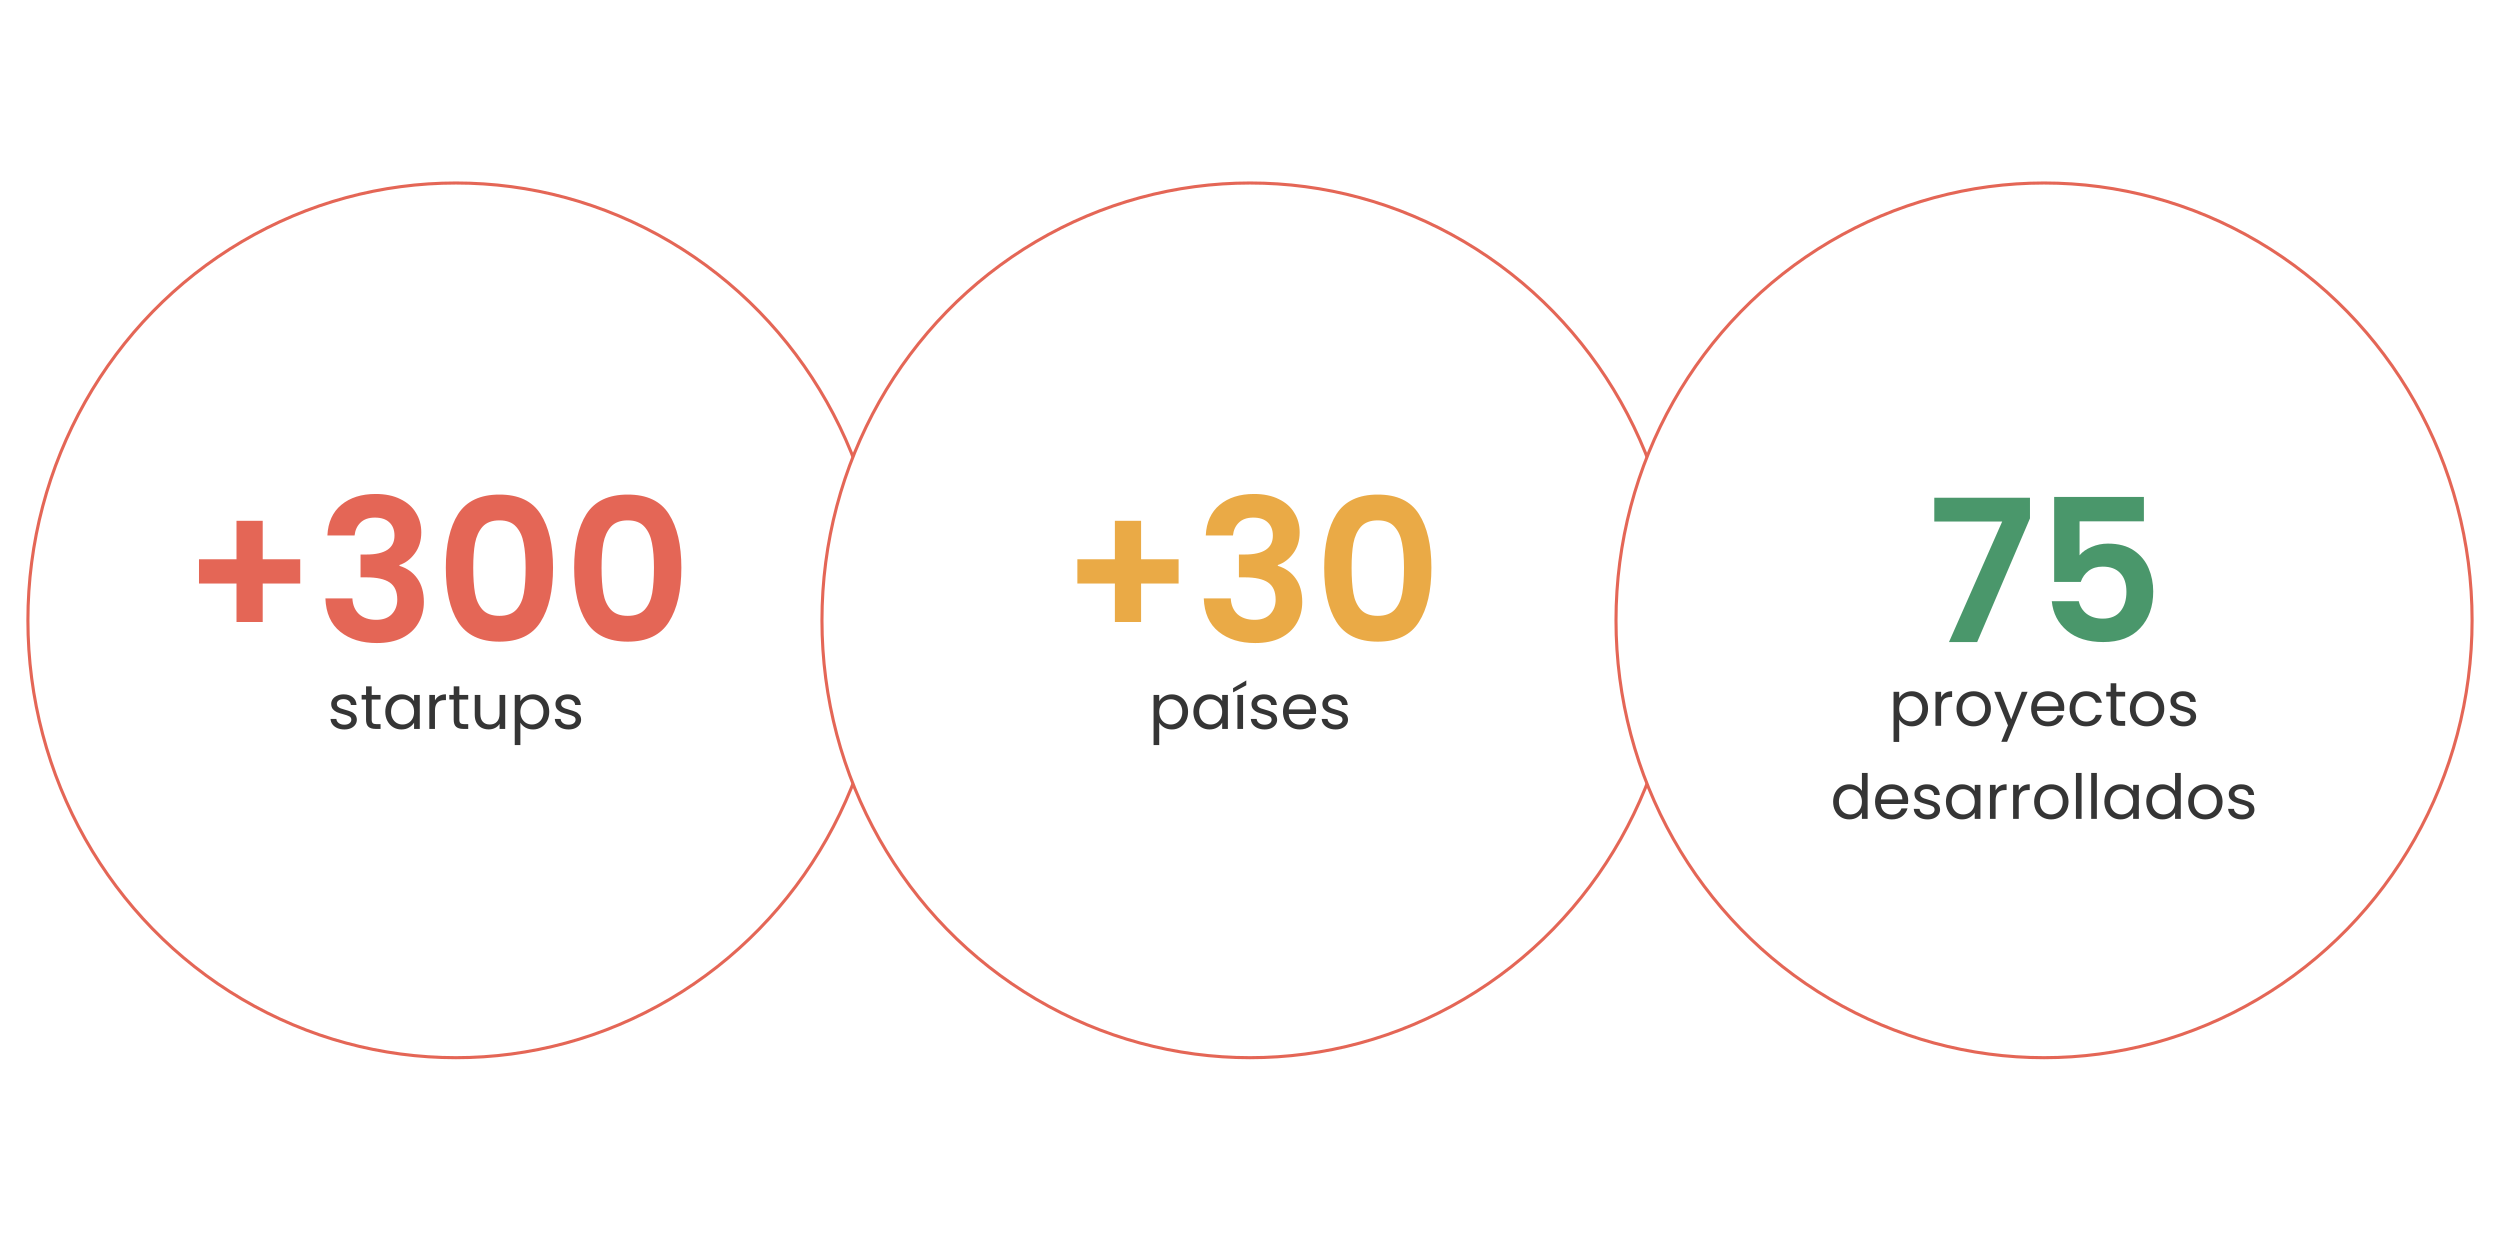 <svg width="806" height="400" viewBox="0 0 806 400" fill="none" xmlns="http://www.w3.org/2000/svg">
<g clip-path="url(#clip0_814_10653)">
<g filter="url(#filter0_d_814_10653)">
<ellipse cx="147" cy="200" rx="138" ry="141" fill="white"/>
<ellipse cx="147" cy="200" rx="138" ry="141" stroke="#E46656"/>
</g>
<path d="M96.794 188.12H84.698V200.536H76.25V188.12H64.154V180.312H76.25V167.896H84.698V180.312H96.794V188.12ZM105.551 172.632C105.765 168.365 107.258 165.08 110.031 162.776C112.847 160.429 116.538 159.256 121.103 159.256C124.218 159.256 126.885 159.811 129.103 160.92C131.322 161.987 132.986 163.459 134.095 165.336C135.247 167.171 135.823 169.261 135.823 171.608C135.823 174.296 135.119 176.579 133.711 178.456C132.346 180.291 130.703 181.528 128.783 182.168V182.424C131.258 183.192 133.178 184.557 134.543 186.52C135.951 188.483 136.655 191 136.655 194.072C136.655 196.632 136.058 198.915 134.863 200.92C133.711 202.925 131.983 204.504 129.679 205.656C127.418 206.765 124.687 207.32 121.487 207.32C116.666 207.32 112.741 206.104 109.711 203.672C106.682 201.24 105.082 197.656 104.911 192.92H113.615C113.701 195.011 114.405 196.696 115.727 197.976C117.093 199.213 118.949 199.832 121.295 199.832C123.471 199.832 125.135 199.235 126.287 198.04C127.482 196.803 128.079 195.224 128.079 193.304C128.079 190.744 127.269 188.909 125.647 187.8C124.026 186.691 121.509 186.136 118.095 186.136H116.239V178.776H118.095C124.154 178.776 127.183 176.749 127.183 172.696C127.183 170.861 126.629 169.432 125.519 168.408C124.453 167.384 122.895 166.872 120.847 166.872C118.842 166.872 117.285 167.427 116.175 168.536C115.109 169.603 114.49 170.968 114.319 172.632H105.551ZM143.736 183.064C143.736 175.683 145.058 169.901 147.704 165.72C150.392 161.539 154.829 159.448 161.016 159.448C167.202 159.448 171.618 161.539 174.264 165.72C176.952 169.901 178.296 175.683 178.296 183.064C178.296 190.488 176.952 196.312 174.264 200.536C171.618 204.76 167.202 206.872 161.016 206.872C154.829 206.872 150.392 204.76 147.704 200.536C145.058 196.312 143.736 190.488 143.736 183.064ZM169.464 183.064C169.464 179.907 169.25 177.261 168.824 175.128C168.44 172.952 167.629 171.181 166.392 169.816C165.197 168.451 163.405 167.768 161.016 167.768C158.626 167.768 156.813 168.451 155.576 169.816C154.381 171.181 153.57 172.952 153.144 175.128C152.76 177.261 152.568 179.907 152.568 183.064C152.568 186.307 152.76 189.037 153.144 191.256C153.528 193.432 154.338 195.203 155.576 196.568C156.813 197.891 158.626 198.552 161.016 198.552C163.405 198.552 165.218 197.891 166.456 196.568C167.693 195.203 168.504 193.432 168.888 191.256C169.272 189.037 169.464 186.307 169.464 183.064ZM185.111 183.064C185.111 175.683 186.433 169.901 189.079 165.72C191.767 161.539 196.204 159.448 202.391 159.448C208.577 159.448 212.993 161.539 215.639 165.72C218.327 169.901 219.671 175.683 219.671 183.064C219.671 190.488 218.327 196.312 215.639 200.536C212.993 204.76 208.577 206.872 202.391 206.872C196.204 206.872 191.767 204.76 189.079 200.536C186.433 196.312 185.111 190.488 185.111 183.064ZM210.839 183.064C210.839 179.907 210.625 177.261 210.199 175.128C209.815 172.952 209.004 171.181 207.767 169.816C206.572 168.451 204.78 167.768 202.391 167.768C200.001 167.768 198.188 168.451 196.951 169.816C195.756 171.181 194.945 172.952 194.519 175.128C194.135 177.261 193.943 179.907 193.943 183.064C193.943 186.307 194.135 189.037 194.519 191.256C194.903 193.432 195.713 195.203 196.951 196.568C198.188 197.891 200.001 198.552 202.391 198.552C204.78 198.552 206.593 197.891 207.831 196.568C209.068 195.203 209.879 193.432 210.263 191.256C210.647 189.037 210.839 186.307 210.839 183.064Z" fill="#E46656"/>
<path d="M111.043 235.18C110.203 235.18 109.45 235.04 108.783 234.76C108.116 234.467 107.59 234.067 107.203 233.56C106.816 233.04 106.603 232.447 106.563 231.78H108.443C108.496 232.327 108.75 232.773 109.203 233.12C109.67 233.467 110.276 233.64 111.023 233.64C111.716 233.64 112.263 233.487 112.663 233.18C113.063 232.873 113.263 232.487 113.263 232.02C113.263 231.54 113.05 231.187 112.623 230.96C112.196 230.72 111.536 230.487 110.643 230.26C109.83 230.047 109.163 229.833 108.643 229.62C108.136 229.393 107.696 229.067 107.323 228.64C106.963 228.2 106.783 227.627 106.783 226.92C106.783 226.36 106.95 225.847 107.283 225.38C107.616 224.913 108.09 224.547 108.703 224.28C109.316 224 110.016 223.86 110.803 223.86C112.016 223.86 112.996 224.167 113.743 224.78C114.49 225.393 114.89 226.233 114.943 227.3H113.123C113.083 226.727 112.85 226.267 112.423 225.92C112.01 225.573 111.45 225.4 110.743 225.4C110.09 225.4 109.57 225.54 109.183 225.82C108.796 226.1 108.603 226.467 108.603 226.92C108.603 227.28 108.716 227.58 108.943 227.82C109.183 228.047 109.476 228.233 109.823 228.38C110.183 228.513 110.676 228.667 111.303 228.84C112.09 229.053 112.73 229.267 113.223 229.48C113.716 229.68 114.136 229.987 114.483 230.4C114.843 230.813 115.03 231.353 115.043 232.02C115.043 232.62 114.876 233.16 114.543 233.64C114.21 234.12 113.736 234.5 113.123 234.78C112.523 235.047 111.83 235.18 111.043 235.18ZM119.832 225.54V232C119.832 232.533 119.946 232.913 120.172 233.14C120.399 233.353 120.792 233.46 121.352 233.46H122.692V235H121.052C120.039 235 119.279 234.767 118.772 234.3C118.266 233.833 118.012 233.067 118.012 232V225.54H116.592V224.04H118.012V221.28H119.832V224.04H122.692V225.54H119.832ZM124.217 229.48C124.217 228.36 124.444 227.38 124.897 226.54C125.351 225.687 125.971 225.027 126.757 224.56C127.557 224.093 128.444 223.86 129.417 223.86C130.377 223.86 131.211 224.067 131.917 224.48C132.624 224.893 133.151 225.413 133.497 226.04V224.04H135.337V235H133.497V232.96C133.137 233.6 132.597 234.133 131.877 234.56C131.171 234.973 130.344 235.18 129.397 235.18C128.424 235.18 127.544 234.94 126.757 234.46C125.971 233.98 125.351 233.307 124.897 232.44C124.444 231.573 124.217 230.587 124.217 229.48ZM133.497 229.5C133.497 228.673 133.331 227.953 132.997 227.34C132.664 226.727 132.211 226.26 131.637 225.94C131.077 225.607 130.457 225.44 129.777 225.44C129.097 225.44 128.477 225.6 127.917 225.92C127.357 226.24 126.911 226.707 126.577 227.32C126.244 227.933 126.077 228.653 126.077 229.48C126.077 230.32 126.244 231.053 126.577 231.68C126.911 232.293 127.357 232.767 127.917 233.1C128.477 233.42 129.097 233.58 129.777 233.58C130.457 233.58 131.077 233.42 131.637 233.1C132.211 232.767 132.664 232.293 132.997 231.68C133.331 231.053 133.497 230.327 133.497 229.5ZM140.233 225.82C140.553 225.193 141.006 224.707 141.593 224.36C142.193 224.013 142.92 223.84 143.773 223.84V225.72H143.293C141.253 225.72 140.233 226.827 140.233 229.04V235H138.413V224.04H140.233V225.82ZM148.094 225.54V232C148.094 232.533 148.207 232.913 148.434 233.14C148.661 233.353 149.054 233.46 149.614 233.46H150.954V235H149.314C148.301 235 147.541 234.767 147.034 234.3C146.527 233.833 146.274 233.067 146.274 232V225.54H144.854V224.04H146.274V221.28H148.094V224.04H150.954V225.54H148.094ZM162.879 224.04V235H161.059V233.38C160.712 233.94 160.226 234.38 159.599 234.7C158.986 235.007 158.306 235.16 157.559 235.16C156.706 235.16 155.939 234.987 155.259 234.64C154.579 234.28 154.039 233.747 153.639 233.04C153.252 232.333 153.059 231.473 153.059 230.46V224.04H154.859V230.22C154.859 231.3 155.132 232.133 155.679 232.72C156.226 233.293 156.972 233.58 157.919 233.58C158.892 233.58 159.659 233.28 160.219 232.68C160.779 232.08 161.059 231.207 161.059 230.06V224.04H162.879ZM167.772 226.06C168.132 225.433 168.665 224.913 169.372 224.5C170.092 224.073 170.925 223.86 171.872 223.86C172.845 223.86 173.725 224.093 174.512 224.56C175.312 225.027 175.939 225.687 176.392 226.54C176.845 227.38 177.072 228.36 177.072 229.48C177.072 230.587 176.845 231.573 176.392 232.44C175.939 233.307 175.312 233.98 174.512 234.46C173.725 234.94 172.845 235.18 171.872 235.18C170.939 235.18 170.112 234.973 169.392 234.56C168.685 234.133 168.145 233.607 167.772 232.98V240.2H165.952V224.04H167.772V226.06ZM175.212 229.48C175.212 228.653 175.045 227.933 174.712 227.32C174.379 226.707 173.925 226.24 173.352 225.92C172.792 225.6 172.172 225.44 171.492 225.44C170.825 225.44 170.205 225.607 169.632 225.94C169.072 226.26 168.619 226.733 168.272 227.36C167.939 227.973 167.772 228.687 167.772 229.5C167.772 230.327 167.939 231.053 168.272 231.68C168.619 232.293 169.072 232.767 169.632 233.1C170.205 233.42 170.825 233.58 171.492 233.58C172.172 233.58 172.792 233.42 173.352 233.1C173.925 232.767 174.379 232.293 174.712 231.68C175.045 231.053 175.212 230.32 175.212 229.48ZM183.348 235.18C182.508 235.18 181.754 235.04 181.088 234.76C180.421 234.467 179.894 234.067 179.508 233.56C179.121 233.04 178.908 232.447 178.868 231.78H180.748C180.801 232.327 181.054 232.773 181.508 233.12C181.974 233.467 182.581 233.64 183.328 233.64C184.021 233.64 184.568 233.487 184.968 233.18C185.368 232.873 185.568 232.487 185.568 232.02C185.568 231.54 185.354 231.187 184.928 230.96C184.501 230.72 183.841 230.487 182.948 230.26C182.134 230.047 181.468 229.833 180.948 229.62C180.441 229.393 180.001 229.067 179.628 228.64C179.268 228.2 179.088 227.627 179.088 226.92C179.088 226.36 179.254 225.847 179.588 225.38C179.921 224.913 180.394 224.547 181.008 224.28C181.621 224 182.321 223.86 183.108 223.86C184.321 223.86 185.301 224.167 186.048 224.78C186.794 225.393 187.194 226.233 187.248 227.3H185.428C185.388 226.727 185.154 226.267 184.728 225.92C184.314 225.573 183.754 225.4 183.048 225.4C182.394 225.4 181.874 225.54 181.488 225.82C181.101 226.1 180.908 226.467 180.908 226.92C180.908 227.28 181.021 227.58 181.248 227.82C181.488 228.047 181.781 228.233 182.128 228.38C182.488 228.513 182.981 228.667 183.608 228.84C184.394 229.053 185.034 229.267 185.528 229.48C186.021 229.68 186.441 229.987 186.788 230.4C187.148 230.813 187.334 231.353 187.348 232.02C187.348 232.62 187.181 233.16 186.848 233.64C186.514 234.12 186.041 234.5 185.428 234.78C184.828 235.047 184.134 235.18 183.348 235.18Z" fill="#353535"/>
<g filter="url(#filter1_d_814_10653)">
<ellipse cx="403" cy="200" rx="138" ry="141" fill="white"/>
<ellipse cx="403" cy="200" rx="138" ry="141" stroke="#E46656"/>
</g>
<path d="M379.982 188.12H367.886V200.536H359.438V188.12H347.342V180.312H359.438V167.896H367.886V180.312H379.982V188.12ZM388.739 172.632C388.952 168.365 390.445 165.08 393.219 162.776C396.035 160.429 399.725 159.256 404.291 159.256C407.405 159.256 410.072 159.811 412.291 160.92C414.509 161.987 416.173 163.459 417.283 165.336C418.435 167.171 419.011 169.261 419.011 171.608C419.011 174.296 418.307 176.579 416.899 178.456C415.533 180.291 413.891 181.528 411.971 182.168V182.424C414.445 183.192 416.365 184.557 417.731 186.52C419.139 188.483 419.843 191 419.843 194.072C419.843 196.632 419.245 198.915 418.051 200.92C416.899 202.925 415.171 204.504 412.867 205.656C410.605 206.765 407.875 207.32 404.675 207.32C399.853 207.32 395.928 206.104 392.899 203.672C389.869 201.24 388.269 197.656 388.099 192.92H396.803C396.888 195.011 397.592 196.696 398.915 197.976C400.28 199.213 402.136 199.832 404.483 199.832C406.659 199.832 408.323 199.235 409.475 198.04C410.669 196.803 411.267 195.224 411.267 193.304C411.267 190.744 410.456 188.909 408.835 187.8C407.213 186.691 404.696 186.136 401.283 186.136H399.427V178.776H401.283C407.341 178.776 410.371 176.749 410.371 172.696C410.371 170.861 409.816 169.432 408.707 168.408C407.64 167.384 406.083 166.872 404.035 166.872C402.029 166.872 400.472 167.427 399.363 168.536C398.296 169.603 397.677 170.968 397.507 172.632H388.739ZM426.923 183.064C426.923 175.683 428.246 169.901 430.891 165.72C433.579 161.539 438.017 159.448 444.203 159.448C450.39 159.448 454.806 161.539 457.451 165.72C460.139 169.901 461.483 175.683 461.483 183.064C461.483 190.488 460.139 196.312 457.451 200.536C454.806 204.76 450.39 206.872 444.203 206.872C438.017 206.872 433.579 204.76 430.891 200.536C428.246 196.312 426.923 190.488 426.923 183.064ZM452.651 183.064C452.651 179.907 452.438 177.261 452.011 175.128C451.627 172.952 450.817 171.181 449.579 169.816C448.385 168.451 446.593 167.768 444.203 167.768C441.814 167.768 440.001 168.451 438.763 169.816C437.569 171.181 436.758 172.952 436.331 175.128C435.947 177.261 435.755 179.907 435.755 183.064C435.755 186.307 435.947 189.037 436.331 191.256C436.715 193.432 437.526 195.203 438.763 196.568C440.001 197.891 441.814 198.552 444.203 198.552C446.593 198.552 448.406 197.891 449.643 196.568C450.881 195.203 451.691 193.432 452.075 191.256C452.459 189.037 452.651 186.307 452.651 183.064Z" fill="#EAAA46"/>
<path d="M373.733 226.06C374.093 225.433 374.626 224.913 375.333 224.5C376.053 224.073 376.886 223.86 377.833 223.86C378.806 223.86 379.686 224.093 380.473 224.56C381.273 225.027 381.9 225.687 382.353 226.54C382.806 227.38 383.033 228.36 383.033 229.48C383.033 230.587 382.806 231.573 382.353 232.44C381.9 233.307 381.273 233.98 380.473 234.46C379.686 234.94 378.806 235.18 377.833 235.18C376.9 235.18 376.073 234.973 375.353 234.56C374.646 234.133 374.106 233.607 373.733 232.98V240.2H371.913V224.04H373.733V226.06ZM381.173 229.48C381.173 228.653 381.006 227.933 380.673 227.32C380.34 226.707 379.886 226.24 379.313 225.92C378.753 225.6 378.133 225.44 377.453 225.44C376.786 225.44 376.166 225.607 375.593 225.94C375.033 226.26 374.58 226.733 374.233 227.36C373.9 227.973 373.733 228.687 373.733 229.5C373.733 230.327 373.9 231.053 374.233 231.68C374.58 232.293 375.033 232.767 375.593 233.1C376.166 233.42 376.786 233.58 377.453 233.58C378.133 233.58 378.753 233.42 379.313 233.1C379.886 232.767 380.34 232.293 380.673 231.68C381.006 231.053 381.173 230.32 381.173 229.48ZM384.749 229.48C384.749 228.36 384.975 227.38 385.429 226.54C385.882 225.687 386.502 225.027 387.289 224.56C388.089 224.093 388.975 223.86 389.949 223.86C390.909 223.86 391.742 224.067 392.449 224.48C393.155 224.893 393.682 225.413 394.029 226.04V224.04H395.869V235H394.029V232.96C393.669 233.6 393.129 234.133 392.409 234.56C391.702 234.973 390.875 235.18 389.929 235.18C388.955 235.18 388.075 234.94 387.289 234.46C386.502 233.98 385.882 233.307 385.429 232.44C384.975 231.573 384.749 230.587 384.749 229.48ZM394.029 229.5C394.029 228.673 393.862 227.953 393.529 227.34C393.195 226.727 392.742 226.26 392.169 225.94C391.609 225.607 390.989 225.44 390.309 225.44C389.629 225.44 389.009 225.6 388.449 225.92C387.889 226.24 387.442 226.707 387.109 227.32C386.775 227.933 386.609 228.653 386.609 229.48C386.609 230.32 386.775 231.053 387.109 231.68C387.442 232.293 387.889 232.767 388.449 233.1C389.009 233.42 389.629 233.58 390.309 233.58C390.989 233.58 391.609 233.42 392.169 233.1C392.742 232.767 393.195 232.293 393.529 231.68C393.862 231.053 394.029 230.327 394.029 229.5ZM400.764 224.04V235H398.944V224.04H400.764ZM401.804 220.94L397.544 223.22V221.86L401.804 219.36V220.94ZM407.746 235.18C406.906 235.18 406.153 235.04 405.486 234.76C404.82 234.467 404.293 234.067 403.906 233.56C403.52 233.04 403.306 232.447 403.266 231.78H405.146C405.2 232.327 405.453 232.773 405.906 233.12C406.373 233.467 406.98 233.64 407.726 233.64C408.42 233.64 408.966 233.487 409.366 233.18C409.766 232.873 409.966 232.487 409.966 232.02C409.966 231.54 409.753 231.187 409.326 230.96C408.9 230.72 408.24 230.487 407.346 230.26C406.533 230.047 405.866 229.833 405.346 229.62C404.84 229.393 404.4 229.067 404.026 228.64C403.666 228.2 403.486 227.627 403.486 226.92C403.486 226.36 403.653 225.847 403.986 225.38C404.32 224.913 404.793 224.547 405.406 224.28C406.02 224 406.72 223.86 407.506 223.86C408.72 223.86 409.7 224.167 410.446 224.78C411.193 225.393 411.593 226.233 411.646 227.3H409.826C409.786 226.727 409.553 226.267 409.126 225.92C408.713 225.573 408.153 225.4 407.446 225.4C406.793 225.4 406.273 225.54 405.886 225.82C405.5 226.1 405.306 226.467 405.306 226.92C405.306 227.28 405.42 227.58 405.646 227.82C405.886 228.047 406.18 228.233 406.526 228.38C406.886 228.513 407.38 228.667 408.006 228.84C408.793 229.053 409.433 229.267 409.926 229.48C410.42 229.68 410.84 229.987 411.186 230.4C411.546 230.813 411.733 231.353 411.746 232.02C411.746 232.62 411.58 233.16 411.246 233.64C410.913 234.12 410.44 234.5 409.826 234.78C409.226 235.047 408.533 235.18 407.746 235.18ZM424.315 229.1C424.315 229.447 424.295 229.813 424.255 230.2H415.495C415.562 231.28 415.929 232.127 416.595 232.74C417.275 233.34 418.095 233.64 419.055 233.64C419.842 233.64 420.495 233.46 421.015 233.1C421.549 232.727 421.922 232.233 422.135 231.62H424.095C423.802 232.673 423.215 233.533 422.335 234.2C421.455 234.853 420.362 235.18 419.055 235.18C418.015 235.18 417.082 234.947 416.255 234.48C415.442 234.013 414.802 233.353 414.335 232.5C413.869 231.633 413.635 230.633 413.635 229.5C413.635 228.367 413.862 227.373 414.315 226.52C414.769 225.667 415.402 225.013 416.215 224.56C417.042 224.093 417.989 223.86 419.055 223.86C420.095 223.86 421.015 224.087 421.815 224.54C422.615 224.993 423.229 225.62 423.655 226.42C424.095 227.207 424.315 228.1 424.315 229.1ZM422.435 228.72C422.435 228.027 422.282 227.433 421.975 226.94C421.669 226.433 421.249 226.053 420.715 225.8C420.195 225.533 419.615 225.4 418.975 225.4C418.055 225.4 417.269 225.693 416.615 226.28C415.975 226.867 415.609 227.68 415.515 228.72H422.435ZM430.598 235.18C429.758 235.18 429.004 235.04 428.338 234.76C427.671 234.467 427.144 234.067 426.758 233.56C426.371 233.04 426.158 232.447 426.118 231.78H427.998C428.051 232.327 428.304 232.773 428.758 233.12C429.224 233.467 429.831 233.64 430.578 233.64C431.271 233.64 431.818 233.487 432.218 233.18C432.618 232.873 432.818 232.487 432.818 232.02C432.818 231.54 432.604 231.187 432.178 230.96C431.751 230.72 431.091 230.487 430.198 230.26C429.384 230.047 428.718 229.833 428.198 229.62C427.691 229.393 427.251 229.067 426.878 228.64C426.518 228.2 426.338 227.627 426.338 226.92C426.338 226.36 426.504 225.847 426.838 225.38C427.171 224.913 427.644 224.547 428.258 224.28C428.871 224 429.571 223.86 430.358 223.86C431.571 223.86 432.551 224.167 433.298 224.78C434.044 225.393 434.444 226.233 434.498 227.3H432.678C432.638 226.727 432.404 226.267 431.978 225.92C431.564 225.573 431.004 225.4 430.298 225.4C429.644 225.4 429.124 225.54 428.738 225.82C428.351 226.1 428.158 226.467 428.158 226.92C428.158 227.28 428.271 227.58 428.498 227.82C428.738 228.047 429.031 228.233 429.378 228.38C429.738 228.513 430.231 228.667 430.858 228.84C431.644 229.053 432.284 229.267 432.778 229.48C433.271 229.68 433.691 229.987 434.038 230.4C434.398 230.813 434.584 231.353 434.598 232.02C434.598 232.62 434.431 233.16 434.098 233.64C433.764 234.12 433.291 234.5 432.678 234.78C432.078 235.047 431.384 235.18 430.598 235.18Z" fill="#353535"/>
<g filter="url(#filter2_d_814_10653)">
<ellipse cx="659" cy="200" rx="138" ry="141" fill="white"/>
<ellipse cx="659" cy="200" rx="138" ry="141" stroke="#E46656"/>
</g>
<path d="M654.463 167.128L637.439 207H628.351L645.503 168.152H623.615V160.472H654.463V167.128ZM691.19 168.088H670.454V179.032C671.35 177.923 672.63 177.027 674.294 176.344C675.958 175.619 677.728 175.256 679.606 175.256C683.019 175.256 685.814 176.003 687.99 177.496C690.166 178.989 691.744 180.909 692.726 183.256C693.707 185.56 694.198 188.035 694.198 190.68C694.198 195.587 692.79 199.533 689.974 202.52C687.2 205.507 683.232 207 678.07 207C673.206 207 669.323 205.784 666.422 203.352C663.52 200.92 661.878 197.741 661.494 193.816H670.198C670.582 195.523 671.435 196.888 672.758 197.912C674.123 198.936 675.851 199.448 677.942 199.448C680.459 199.448 682.358 198.659 683.638 197.08C684.918 195.501 685.558 193.411 685.558 190.808C685.558 188.163 684.896 186.157 683.574 184.792C682.294 183.384 680.395 182.68 677.878 182.68C676.086 182.68 674.592 183.128 673.398 184.024C672.203 184.92 671.35 186.115 670.838 187.608H662.262V160.216H691.19V168.088Z" fill="#4A976B"/>
<path d="M612.301 225.06C612.661 224.433 613.195 223.913 613.901 223.5C614.621 223.073 615.455 222.86 616.401 222.86C617.375 222.86 618.255 223.093 619.041 223.56C619.841 224.027 620.468 224.687 620.921 225.54C621.375 226.38 621.601 227.36 621.601 228.48C621.601 229.587 621.375 230.573 620.921 231.44C620.468 232.307 619.841 232.98 619.041 233.46C618.255 233.94 617.375 234.18 616.401 234.18C615.468 234.18 614.641 233.973 613.921 233.56C613.215 233.133 612.675 232.607 612.301 231.98V239.2H610.481V223.04H612.301V225.06ZM619.741 228.48C619.741 227.653 619.575 226.933 619.241 226.32C618.908 225.707 618.455 225.24 617.881 224.92C617.321 224.6 616.701 224.44 616.021 224.44C615.355 224.44 614.735 224.607 614.161 224.94C613.601 225.26 613.148 225.733 612.801 226.36C612.468 226.973 612.301 227.687 612.301 228.5C612.301 229.327 612.468 230.053 612.801 230.68C613.148 231.293 613.601 231.767 614.161 232.1C614.735 232.42 615.355 232.58 616.021 232.58C616.701 232.58 617.321 232.42 617.881 232.1C618.455 231.767 618.908 231.293 619.241 230.68C619.575 230.053 619.741 229.32 619.741 228.48ZM625.817 224.82C626.137 224.193 626.59 223.707 627.177 223.36C627.777 223.013 628.504 222.84 629.357 222.84V224.72H628.877C626.837 224.72 625.817 225.827 625.817 228.04V234H623.997V223.04H625.817V224.82ZM636.238 234.18C635.211 234.18 634.278 233.947 633.438 233.48C632.611 233.013 631.958 232.353 631.478 231.5C631.011 230.633 630.778 229.633 630.778 228.5C630.778 227.38 631.018 226.393 631.498 225.54C631.991 224.673 632.658 224.013 633.498 223.56C634.338 223.093 635.278 222.86 636.318 222.86C637.358 222.86 638.298 223.093 639.138 223.56C639.978 224.013 640.638 224.667 641.118 225.52C641.611 226.373 641.858 227.367 641.858 228.5C641.858 229.633 641.605 230.633 641.098 231.5C640.605 232.353 639.931 233.013 639.078 233.48C638.225 233.947 637.278 234.18 636.238 234.18ZM636.238 232.58C636.891 232.58 637.505 232.427 638.078 232.12C638.651 231.813 639.111 231.353 639.458 230.74C639.818 230.127 639.998 229.38 639.998 228.5C639.998 227.62 639.825 226.873 639.478 226.26C639.131 225.647 638.678 225.193 638.118 224.9C637.558 224.593 636.951 224.44 636.298 224.44C635.631 224.44 635.018 224.593 634.458 224.9C633.911 225.193 633.471 225.647 633.138 226.26C632.805 226.873 632.638 227.62 632.638 228.5C632.638 229.393 632.798 230.147 633.118 230.76C633.451 231.373 633.891 231.833 634.438 232.14C634.985 232.433 635.585 232.58 636.238 232.58ZM653.691 223.04L647.091 239.16H645.211L647.371 233.88L642.951 223.04H644.971L648.411 231.92L651.811 223.04H653.691ZM665.52 228.1C665.52 228.447 665.5 228.813 665.46 229.2H656.7C656.767 230.28 657.134 231.127 657.8 231.74C658.48 232.34 659.3 232.64 660.26 232.64C661.047 232.64 661.7 232.46 662.22 232.1C662.754 231.727 663.127 231.233 663.34 230.62H665.3C665.007 231.673 664.42 232.533 663.54 233.2C662.66 233.853 661.567 234.18 660.26 234.18C659.22 234.18 658.287 233.947 657.46 233.48C656.647 233.013 656.007 232.353 655.54 231.5C655.074 230.633 654.84 229.633 654.84 228.5C654.84 227.367 655.067 226.373 655.52 225.52C655.974 224.667 656.607 224.013 657.42 223.56C658.247 223.093 659.194 222.86 660.26 222.86C661.3 222.86 662.22 223.087 663.02 223.54C663.82 223.993 664.434 224.62 664.86 225.42C665.3 226.207 665.52 227.1 665.52 228.1ZM663.64 227.72C663.64 227.027 663.487 226.433 663.18 225.94C662.874 225.433 662.454 225.053 661.92 224.8C661.4 224.533 660.82 224.4 660.18 224.4C659.26 224.4 658.474 224.693 657.82 225.28C657.18 225.867 656.814 226.68 656.72 227.72H663.64ZM667.243 228.5C667.243 227.367 667.469 226.38 667.923 225.54C668.376 224.687 669.003 224.027 669.803 223.56C670.616 223.093 671.543 222.86 672.583 222.86C673.929 222.86 675.036 223.187 675.903 223.84C676.783 224.493 677.363 225.4 677.643 226.56H675.683C675.496 225.893 675.129 225.367 674.583 224.98C674.049 224.593 673.383 224.4 672.583 224.4C671.543 224.4 670.703 224.76 670.063 225.48C669.423 226.187 669.103 227.193 669.103 228.5C669.103 229.82 669.423 230.84 670.063 231.56C670.703 232.28 671.543 232.64 672.583 232.64C673.383 232.64 674.049 232.453 674.583 232.08C675.116 231.707 675.483 231.173 675.683 230.48H677.643C677.349 231.6 676.763 232.5 675.883 233.18C675.003 233.847 673.903 234.18 672.583 234.18C671.543 234.18 670.616 233.947 669.803 233.48C669.003 233.013 668.376 232.353 667.923 231.5C667.469 230.647 667.243 229.647 667.243 228.5ZM682.291 224.54V231C682.291 231.533 682.405 231.913 682.631 232.14C682.858 232.353 683.251 232.46 683.811 232.46H685.151V234H683.511C682.498 234 681.738 233.767 681.231 233.3C680.725 232.833 680.471 232.067 680.471 231V224.54H679.051V223.04H680.471V220.28H682.291V223.04H685.151V224.54H682.291ZM692.136 234.18C691.11 234.18 690.176 233.947 689.336 233.48C688.51 233.013 687.856 232.353 687.376 231.5C686.91 230.633 686.676 229.633 686.676 228.5C686.676 227.38 686.916 226.393 687.396 225.54C687.89 224.673 688.556 224.013 689.396 223.56C690.236 223.093 691.176 222.86 692.216 222.86C693.256 222.86 694.196 223.093 695.036 223.56C695.876 224.013 696.536 224.667 697.016 225.52C697.51 226.373 697.756 227.367 697.756 228.5C697.756 229.633 697.503 230.633 696.996 231.5C696.503 232.353 695.83 233.013 694.976 233.48C694.123 233.947 693.176 234.18 692.136 234.18ZM692.136 232.58C692.79 232.58 693.403 232.427 693.976 232.12C694.55 231.813 695.01 231.353 695.356 230.74C695.716 230.127 695.896 229.38 695.896 228.5C695.896 227.62 695.723 226.873 695.376 226.26C695.03 225.647 694.576 225.193 694.016 224.9C693.456 224.593 692.85 224.44 692.196 224.44C691.53 224.44 690.916 224.593 690.356 224.9C689.81 225.193 689.37 225.647 689.036 226.26C688.703 226.873 688.536 227.62 688.536 228.5C688.536 229.393 688.696 230.147 689.016 230.76C689.35 231.373 689.79 231.833 690.336 232.14C690.883 232.433 691.483 232.58 692.136 232.58ZM704.029 234.18C703.189 234.18 702.436 234.04 701.769 233.76C701.103 233.467 700.576 233.067 700.189 232.56C699.803 232.04 699.589 231.447 699.549 230.78H701.429C701.483 231.327 701.736 231.773 702.189 232.12C702.656 232.467 703.263 232.64 704.009 232.64C704.703 232.64 705.249 232.487 705.649 232.18C706.049 231.873 706.249 231.487 706.249 231.02C706.249 230.54 706.036 230.187 705.609 229.96C705.183 229.72 704.523 229.487 703.629 229.26C702.816 229.047 702.149 228.833 701.629 228.62C701.123 228.393 700.683 228.067 700.309 227.64C699.949 227.2 699.769 226.627 699.769 225.92C699.769 225.36 699.936 224.847 700.269 224.38C700.603 223.913 701.076 223.547 701.689 223.28C702.303 223 703.003 222.86 703.789 222.86C705.003 222.86 705.983 223.167 706.729 223.78C707.476 224.393 707.876 225.233 707.929 226.3H706.109C706.069 225.727 705.836 225.267 705.409 224.92C704.996 224.573 704.436 224.4 703.729 224.4C703.076 224.4 702.556 224.54 702.169 224.82C701.783 225.1 701.589 225.467 701.589 225.92C701.589 226.28 701.703 226.58 701.929 226.82C702.169 227.047 702.463 227.233 702.809 227.38C703.169 227.513 703.663 227.667 704.289 227.84C705.076 228.053 705.716 228.267 706.209 228.48C706.703 228.68 707.123 228.987 707.469 229.4C707.829 229.813 708.016 230.353 708.029 231.02C708.029 231.62 707.863 232.16 707.529 232.64C707.196 233.12 706.723 233.5 706.109 233.78C705.509 234.047 704.816 234.18 704.029 234.18ZM591.003 258.48C591.003 257.36 591.229 256.38 591.683 255.54C592.136 254.687 592.756 254.027 593.543 253.56C594.343 253.093 595.236 252.86 596.223 252.86C597.076 252.86 597.869 253.06 598.603 253.46C599.336 253.847 599.896 254.36 600.283 255V249.2H602.123V264H600.283V261.94C599.923 262.593 599.389 263.133 598.683 263.56C597.976 263.973 597.149 264.18 596.203 264.18C595.229 264.18 594.343 263.94 593.543 263.46C592.756 262.98 592.136 262.307 591.683 261.44C591.229 260.573 591.003 259.587 591.003 258.48ZM600.283 258.5C600.283 257.673 600.116 256.953 599.783 256.34C599.449 255.727 598.996 255.26 598.423 254.94C597.863 254.607 597.243 254.44 596.563 254.44C595.883 254.44 595.263 254.6 594.703 254.92C594.143 255.24 593.696 255.707 593.363 256.32C593.029 256.933 592.863 257.653 592.863 258.48C592.863 259.32 593.029 260.053 593.363 260.68C593.696 261.293 594.143 261.767 594.703 262.1C595.263 262.42 595.883 262.58 596.563 262.58C597.243 262.58 597.863 262.42 598.423 262.1C598.996 261.767 599.449 261.293 599.783 260.68C600.116 260.053 600.283 259.327 600.283 258.5ZM615.198 258.1C615.198 258.447 615.178 258.813 615.138 259.2H606.378C606.445 260.28 606.812 261.127 607.478 261.74C608.158 262.34 608.978 262.64 609.938 262.64C610.725 262.64 611.378 262.46 611.898 262.1C612.432 261.727 612.805 261.233 613.018 260.62H614.978C614.685 261.673 614.098 262.533 613.218 263.2C612.338 263.853 611.245 264.18 609.938 264.18C608.898 264.18 607.965 263.947 607.138 263.48C606.325 263.013 605.685 262.353 605.218 261.5C604.752 260.633 604.518 259.633 604.518 258.5C604.518 257.367 604.745 256.373 605.198 255.52C605.652 254.667 606.285 254.013 607.098 253.56C607.925 253.093 608.872 252.86 609.938 252.86C610.978 252.86 611.898 253.087 612.698 253.54C613.498 253.993 614.112 254.62 614.538 255.42C614.978 256.207 615.198 257.1 615.198 258.1ZM613.318 257.72C613.318 257.027 613.165 256.433 612.858 255.94C612.552 255.433 612.132 255.053 611.598 254.8C611.078 254.533 610.498 254.4 609.858 254.4C608.938 254.4 608.152 254.693 607.498 255.28C606.858 255.867 606.492 256.68 606.398 257.72H613.318ZM621.481 264.18C620.641 264.18 619.887 264.04 619.221 263.76C618.554 263.467 618.027 263.067 617.641 262.56C617.254 262.04 617.041 261.447 617.001 260.78H618.881C618.934 261.327 619.187 261.773 619.641 262.12C620.107 262.467 620.714 262.64 621.461 262.64C622.154 262.64 622.701 262.487 623.101 262.18C623.501 261.873 623.701 261.487 623.701 261.02C623.701 260.54 623.487 260.187 623.061 259.96C622.634 259.72 621.974 259.487 621.081 259.26C620.267 259.047 619.601 258.833 619.081 258.62C618.574 258.393 618.134 258.067 617.761 257.64C617.401 257.2 617.221 256.627 617.221 255.92C617.221 255.36 617.387 254.847 617.721 254.38C618.054 253.913 618.527 253.547 619.141 253.28C619.754 253 620.454 252.86 621.241 252.86C622.454 252.86 623.434 253.167 624.181 253.78C624.927 254.393 625.327 255.233 625.381 256.3H623.561C623.521 255.727 623.287 255.267 622.861 254.92C622.447 254.573 621.887 254.4 621.181 254.4C620.527 254.4 620.007 254.54 619.621 254.82C619.234 255.1 619.041 255.467 619.041 255.92C619.041 256.28 619.154 256.58 619.381 256.82C619.621 257.047 619.914 257.233 620.261 257.38C620.621 257.513 621.114 257.667 621.741 257.84C622.527 258.053 623.167 258.267 623.661 258.48C624.154 258.68 624.574 258.987 624.921 259.4C625.281 259.813 625.467 260.353 625.481 261.02C625.481 261.62 625.314 262.16 624.981 262.64C624.647 263.12 624.174 263.5 623.561 263.78C622.961 264.047 622.267 264.18 621.481 264.18ZM627.37 258.48C627.37 257.36 627.596 256.38 628.05 255.54C628.503 254.687 629.123 254.027 629.91 253.56C630.71 253.093 631.596 252.86 632.57 252.86C633.53 252.86 634.363 253.067 635.07 253.48C635.776 253.893 636.303 254.413 636.65 255.04V253.04H638.49V264H636.65V261.96C636.29 262.6 635.75 263.133 635.03 263.56C634.323 263.973 633.496 264.18 632.55 264.18C631.576 264.18 630.696 263.94 629.91 263.46C629.123 262.98 628.503 262.307 628.05 261.44C627.596 260.573 627.37 259.587 627.37 258.48ZM636.65 258.5C636.65 257.673 636.483 256.953 636.15 256.34C635.816 255.727 635.363 255.26 634.79 254.94C634.23 254.607 633.61 254.44 632.93 254.44C632.25 254.44 631.63 254.6 631.07 254.92C630.51 255.24 630.063 255.707 629.73 256.32C629.396 256.933 629.23 257.653 629.23 258.48C629.23 259.32 629.396 260.053 629.73 260.68C630.063 261.293 630.51 261.767 631.07 262.1C631.63 262.42 632.25 262.58 632.93 262.58C633.61 262.58 634.23 262.42 634.79 262.1C635.363 261.767 635.816 261.293 636.15 260.68C636.483 260.053 636.65 259.327 636.65 258.5ZM643.385 254.82C643.705 254.193 644.159 253.707 644.745 253.36C645.345 253.013 646.072 252.84 646.925 252.84V254.72H646.445C644.405 254.72 643.385 255.827 643.385 258.04V264H641.565V253.04H643.385V254.82ZM650.846 254.82C651.166 254.193 651.62 253.707 652.206 253.36C652.806 253.013 653.533 252.84 654.386 252.84V254.72H653.906C651.866 254.72 650.846 255.827 650.846 258.04V264H649.026V253.04H650.846V254.82ZM661.267 264.18C660.241 264.18 659.307 263.947 658.467 263.48C657.641 263.013 656.987 262.353 656.507 261.5C656.041 260.633 655.807 259.633 655.807 258.5C655.807 257.38 656.047 256.393 656.527 255.54C657.021 254.673 657.687 254.013 658.527 253.56C659.367 253.093 660.307 252.86 661.347 252.86C662.387 252.86 663.327 253.093 664.167 253.56C665.007 254.013 665.667 254.667 666.147 255.52C666.641 256.373 666.887 257.367 666.887 258.5C666.887 259.633 666.634 260.633 666.127 261.5C665.634 262.353 664.961 263.013 664.107 263.48C663.254 263.947 662.307 264.18 661.267 264.18ZM661.267 262.58C661.921 262.58 662.534 262.427 663.107 262.12C663.681 261.813 664.141 261.353 664.487 260.74C664.847 260.127 665.027 259.38 665.027 258.5C665.027 257.62 664.854 256.873 664.507 256.26C664.161 255.647 663.707 255.193 663.147 254.9C662.587 254.593 661.981 254.44 661.327 254.44C660.661 254.44 660.047 254.593 659.487 254.9C658.941 255.193 658.501 255.647 658.167 256.26C657.834 256.873 657.667 257.62 657.667 258.5C657.667 259.393 657.827 260.147 658.147 260.76C658.481 261.373 658.921 261.833 659.467 262.14C660.014 262.433 660.614 262.58 661.267 262.58ZM671.1 249.2V264H669.28V249.2H671.1ZM676.022 249.2V264H674.202V249.2H676.022ZM678.444 258.48C678.444 257.36 678.671 256.38 679.124 255.54C679.577 254.687 680.197 254.027 680.984 253.56C681.784 253.093 682.671 252.86 683.644 252.86C684.604 252.86 685.437 253.067 686.144 253.48C686.851 253.893 687.377 254.413 687.724 255.04V253.04H689.564V264H687.724V261.96C687.364 262.6 686.824 263.133 686.104 263.56C685.397 263.973 684.571 264.18 683.624 264.18C682.651 264.18 681.771 263.94 680.984 263.46C680.197 262.98 679.577 262.307 679.124 261.44C678.671 260.573 678.444 259.587 678.444 258.48ZM687.724 258.5C687.724 257.673 687.557 256.953 687.224 256.34C686.891 255.727 686.437 255.26 685.864 254.94C685.304 254.607 684.684 254.44 684.004 254.44C683.324 254.44 682.704 254.6 682.144 254.92C681.584 255.24 681.137 255.707 680.804 256.32C680.471 256.933 680.304 257.653 680.304 258.48C680.304 259.32 680.471 260.053 680.804 260.68C681.137 261.293 681.584 261.767 682.144 262.1C682.704 262.42 683.324 262.58 684.004 262.58C684.684 262.58 685.304 262.42 685.864 262.1C686.437 261.767 686.891 261.293 687.224 260.68C687.557 260.053 687.724 259.327 687.724 258.5ZM691.96 258.48C691.96 257.36 692.186 256.38 692.64 255.54C693.093 254.687 693.713 254.027 694.5 253.56C695.3 253.093 696.193 252.86 697.18 252.86C698.033 252.86 698.826 253.06 699.56 253.46C700.293 253.847 700.853 254.36 701.24 255V249.2H703.08V264H701.24V261.94C700.88 262.593 700.346 263.133 699.64 263.56C698.933 263.973 698.106 264.18 697.16 264.18C696.186 264.18 695.3 263.94 694.5 263.46C693.713 262.98 693.093 262.307 692.64 261.44C692.186 260.573 691.96 259.587 691.96 258.48ZM701.24 258.5C701.24 257.673 701.073 256.953 700.74 256.34C700.406 255.727 699.953 255.26 699.38 254.94C698.82 254.607 698.2 254.44 697.52 254.44C696.84 254.44 696.22 254.6 695.66 254.92C695.1 255.24 694.653 255.707 694.32 256.32C693.986 256.933 693.82 257.653 693.82 258.48C693.82 259.32 693.986 260.053 694.32 260.68C694.653 261.293 695.1 261.767 695.66 262.1C696.22 262.42 696.84 262.58 697.52 262.58C698.2 262.58 698.82 262.42 699.38 262.1C699.953 261.767 700.406 261.293 700.74 260.68C701.073 260.053 701.24 259.327 701.24 258.5ZM710.935 264.18C709.909 264.18 708.975 263.947 708.135 263.48C707.309 263.013 706.655 262.353 706.175 261.5C705.709 260.633 705.475 259.633 705.475 258.5C705.475 257.38 705.715 256.393 706.195 255.54C706.689 254.673 707.355 254.013 708.195 253.56C709.035 253.093 709.975 252.86 711.015 252.86C712.055 252.86 712.995 253.093 713.835 253.56C714.675 254.013 715.335 254.667 715.815 255.52C716.309 256.373 716.555 257.367 716.555 258.5C716.555 259.633 716.302 260.633 715.795 261.5C715.302 262.353 714.629 263.013 713.775 263.48C712.922 263.947 711.975 264.18 710.935 264.18ZM710.935 262.58C711.589 262.58 712.202 262.427 712.775 262.12C713.349 261.813 713.809 261.353 714.155 260.74C714.515 260.127 714.695 259.38 714.695 258.5C714.695 257.62 714.522 256.873 714.175 256.26C713.829 255.647 713.375 255.193 712.815 254.9C712.255 254.593 711.649 254.44 710.995 254.44C710.329 254.44 709.715 254.593 709.155 254.9C708.609 255.193 708.169 255.647 707.835 256.26C707.502 256.873 707.335 257.62 707.335 258.5C707.335 259.393 707.495 260.147 707.815 260.76C708.149 261.373 708.589 261.833 709.135 262.14C709.682 262.433 710.282 262.58 710.935 262.58ZM722.828 264.18C721.988 264.18 721.235 264.04 720.568 263.76C719.902 263.467 719.375 263.067 718.988 262.56C718.602 262.04 718.388 261.447 718.348 260.78H720.228C720.282 261.327 720.535 261.773 720.988 262.12C721.455 262.467 722.062 262.64 722.808 262.64C723.502 262.64 724.048 262.487 724.448 262.18C724.848 261.873 725.048 261.487 725.048 261.02C725.048 260.54 724.835 260.187 724.408 259.96C723.982 259.72 723.322 259.487 722.428 259.26C721.615 259.047 720.948 258.833 720.428 258.62C719.922 258.393 719.482 258.067 719.108 257.64C718.748 257.2 718.568 256.627 718.568 255.92C718.568 255.36 718.735 254.847 719.068 254.38C719.402 253.913 719.875 253.547 720.488 253.28C721.102 253 721.802 252.86 722.588 252.86C723.802 252.86 724.782 253.167 725.528 253.78C726.275 254.393 726.675 255.233 726.728 256.3H724.908C724.868 255.727 724.635 255.267 724.208 254.92C723.795 254.573 723.235 254.4 722.528 254.4C721.875 254.4 721.355 254.54 720.968 254.82C720.582 255.1 720.388 255.467 720.388 255.92C720.388 256.28 720.502 256.58 720.728 256.82C720.968 257.047 721.262 257.233 721.608 257.38C721.968 257.513 722.462 257.667 723.088 257.84C723.875 258.053 724.515 258.267 725.008 258.48C725.502 258.68 725.922 258.987 726.268 259.4C726.628 259.813 726.815 260.353 726.828 261.02C726.828 261.62 726.662 262.16 726.328 262.64C725.995 263.12 725.522 263.5 724.908 263.78C724.308 264.047 723.615 264.18 722.828 264.18Z" fill="#353535"/>
</g>
<defs>
<filter id="filter0_d_814_10653" x="-11" y="39" width="316" height="322" filterUnits="userSpaceOnUse" color-interpolation-filters="sRGB">
<feFlood flood-opacity="0" result="BackgroundImageFix"/>
<feColorMatrix in="SourceAlpha" type="matrix" values="0 0 0 0 0 0 0 0 0 0 0 0 0 0 0 0 0 0 127 0" result="hardAlpha"/>
<feOffset/>
<feGaussianBlur stdDeviation="10"/>
<feComposite in2="hardAlpha" operator="out"/>
<feColorMatrix type="matrix" values="0 0 0 0 0.055 0 0 0 0 0.067 0 0 0 0 0.184 0 0 0 0.25 0"/>
<feBlend mode="normal" in2="BackgroundImageFix" result="effect1_dropShadow_814_10653"/>
<feBlend mode="normal" in="SourceGraphic" in2="effect1_dropShadow_814_10653" result="shape"/>
</filter>
<filter id="filter1_d_814_10653" x="245" y="39" width="316" height="322" filterUnits="userSpaceOnUse" color-interpolation-filters="sRGB">
<feFlood flood-opacity="0" result="BackgroundImageFix"/>
<feColorMatrix in="SourceAlpha" type="matrix" values="0 0 0 0 0 0 0 0 0 0 0 0 0 0 0 0 0 0 127 0" result="hardAlpha"/>
<feOffset/>
<feGaussianBlur stdDeviation="10"/>
<feComposite in2="hardAlpha" operator="out"/>
<feColorMatrix type="matrix" values="0 0 0 0 0.055 0 0 0 0 0.067 0 0 0 0 0.184 0 0 0 0.25 0"/>
<feBlend mode="normal" in2="BackgroundImageFix" result="effect1_dropShadow_814_10653"/>
<feBlend mode="normal" in="SourceGraphic" in2="effect1_dropShadow_814_10653" result="shape"/>
</filter>
<filter id="filter2_d_814_10653" x="501" y="39" width="316" height="322" filterUnits="userSpaceOnUse" color-interpolation-filters="sRGB">
<feFlood flood-opacity="0" result="BackgroundImageFix"/>
<feColorMatrix in="SourceAlpha" type="matrix" values="0 0 0 0 0 0 0 0 0 0 0 0 0 0 0 0 0 0 127 0" result="hardAlpha"/>
<feOffset/>
<feGaussianBlur stdDeviation="10"/>
<feComposite in2="hardAlpha" operator="out"/>
<feColorMatrix type="matrix" values="0 0 0 0 0.055 0 0 0 0 0.067 0 0 0 0 0.184 0 0 0 0.25 0"/>
<feBlend mode="normal" in2="BackgroundImageFix" result="effect1_dropShadow_814_10653"/>
<feBlend mode="normal" in="SourceGraphic" in2="effect1_dropShadow_814_10653" result="shape"/>
</filter>
<clipPath id="clip0_814_10653">
<rect width="806" height="400" fill="white"/>
</clipPath>
</defs>
</svg>
